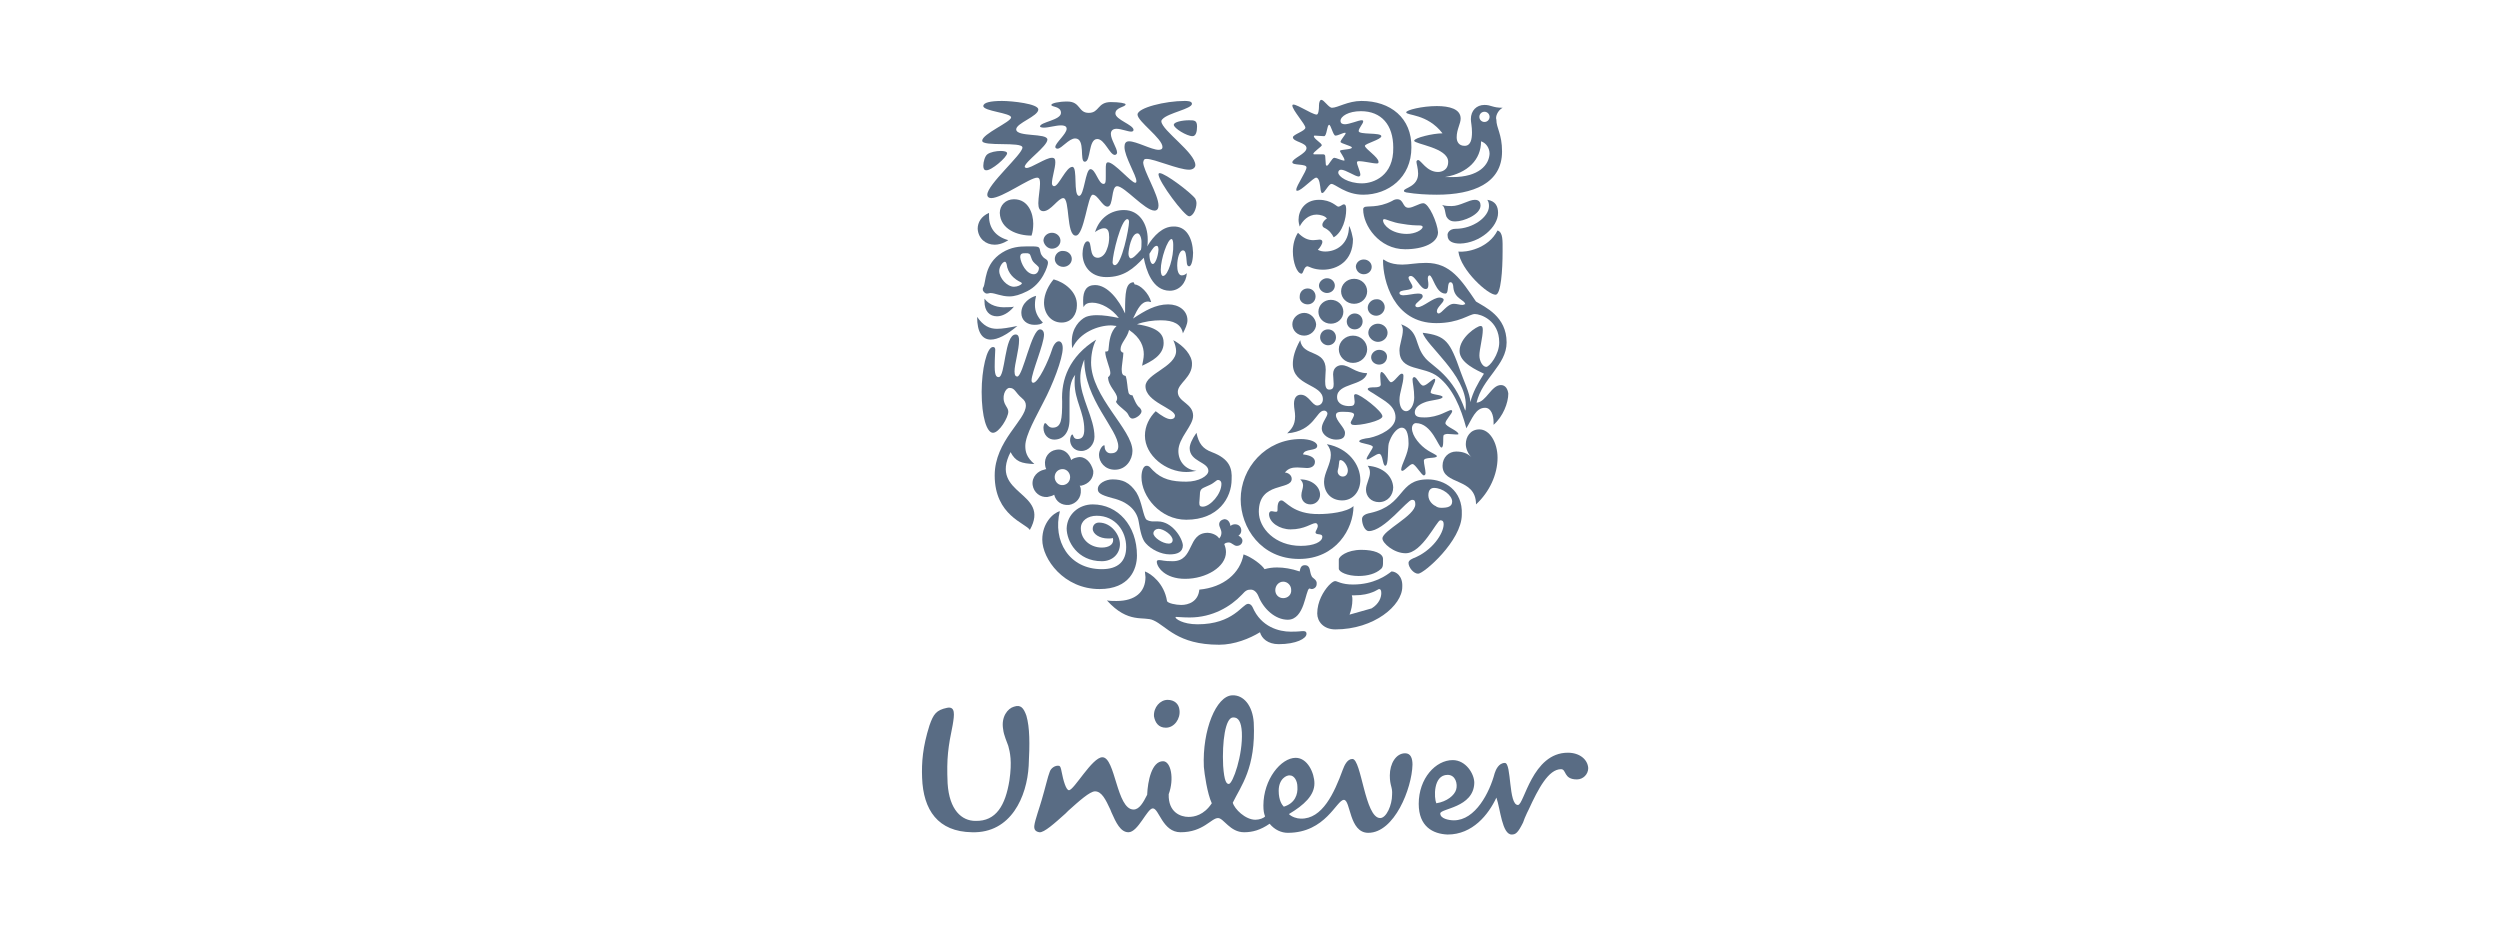 <svg width="180" height="68" viewBox="0 0 180 68" fill="none" xmlns="http://www.w3.org/2000/svg">
<path fill-rule="evenodd" clip-rule="evenodd" d="M112.884 54.195C113.741 54.195 114.312 54.686 114.353 55.299C114.353 55.749 113.986 56.118 113.537 56.118C112.557 56.118 112.802 55.381 112.394 55.381C111.496 55.381 110.761 56.772 110.067 58.286L109.945 58.531L109.781 58.9L109.659 59.227C109.292 59.963 109.128 60.086 108.843 60.086C108.149 60.086 108.026 58.245 107.741 57.427C107.169 58.654 106.026 60.086 104.23 60.086C103.169 60.045 102.148 59.513 102.148 57.877C102.148 56.036 103.373 54.727 104.597 54.727C105.536 54.727 106.149 55.709 106.149 56.363C106.108 58.163 103.699 58.204 103.699 58.572C103.699 58.941 104.312 59.063 104.679 59.063C106.23 59.063 107.251 57.059 107.618 55.667C107.7 55.422 107.904 54.931 108.353 54.931C108.843 54.931 108.598 57.959 109.292 57.959C109.741 57.959 110.312 54.195 112.884 54.195ZM88.719 50.063C89.535 50.022 90.188 50.799 90.27 52.026C90.433 55.299 89.331 56.608 88.76 57.795C88.882 58.245 89.658 59.022 90.392 59.022C90.678 59.022 91.005 58.9 91.086 58.777C91.005 58.572 90.964 58.368 90.964 57.999C90.964 56.118 92.229 54.563 93.291 54.563C94.148 54.563 94.638 55.667 94.638 56.404C94.638 57.263 93.903 57.959 92.801 58.613C93.005 58.818 93.372 58.941 93.658 58.941C95.209 58.981 96.066 57.099 96.679 55.422C96.801 55.095 97.005 54.645 97.373 54.645C98.026 54.645 98.27 58.9 99.373 58.9C99.822 58.9 100.23 57.959 100.23 57.222C100.271 56.649 100.067 56.608 100.067 55.831C100.067 54.972 100.516 54.236 101.169 54.236C101.577 54.236 101.699 54.604 101.699 55.054C101.659 56.772 100.393 59.963 98.516 59.963C97.128 59.963 97.25 57.59 96.76 57.59C96.23 57.59 95.454 59.963 92.719 59.963C92.27 59.963 91.78 59.759 91.413 59.309C90.76 59.759 90.188 59.922 89.576 59.922C88.556 59.922 88.107 58.9 87.698 58.9C87.209 58.9 86.637 59.922 85.004 59.922C83.698 59.922 83.453 58.204 83.004 58.204C82.596 58.204 81.943 59.922 81.249 59.922C80.678 59.922 80.351 59.227 80.025 58.49L79.943 58.286C79.616 57.59 79.331 56.977 78.841 56.977C78.473 56.977 77.698 57.672 76.922 58.368L76.718 58.572C75.943 59.268 75.167 59.963 74.841 59.922C74.555 59.882 74.432 59.718 74.473 59.431C74.514 59.063 74.881 58.041 75.004 57.59C75.249 56.772 75.453 55.872 75.575 55.586C75.657 55.299 75.983 55.095 76.228 55.136C76.351 55.136 76.392 55.34 76.432 55.545C76.555 56.199 76.759 56.895 76.963 56.895C77.331 56.895 78.637 54.522 79.371 54.522C80.31 54.522 80.392 58.286 81.616 58.286C82.025 58.286 82.31 57.795 82.596 57.222C82.637 56.24 82.923 54.808 83.739 54.808C84.311 54.808 84.555 56.077 84.147 57.181C84.106 58.49 85.004 58.818 85.576 58.818C85.984 58.818 86.678 58.695 87.249 57.836C86.923 57.14 86.719 55.709 86.678 55.218C86.555 52.558 87.576 50.103 88.719 50.063ZM73.004 50.881C73.493 50.717 73.698 50.963 73.902 51.535C74.147 52.395 74.147 53.54 74.065 55.136C73.942 57.345 72.8 60.004 69.983 59.922C67.534 59.882 66.473 58.327 66.391 55.995C66.35 54.89 66.432 53.786 66.922 52.231C67.207 51.413 67.412 51.126 68.187 50.963C68.799 50.84 68.718 51.454 68.595 52.19C68.269 53.786 68.146 54.563 68.228 56.404C68.35 58.327 69.248 59.104 70.228 59.104C71.738 59.145 72.391 57.959 72.677 56.199C72.881 54.808 72.718 54.154 72.596 53.704C72.514 53.458 72.269 52.926 72.228 52.517C72.065 51.617 72.555 51.004 73.004 50.881ZM92.882 55.831C92.638 55.79 92.066 56.077 92.066 56.936C92.066 57.631 92.311 57.959 92.433 58.081C93.25 57.836 93.454 57.181 93.413 56.649C93.413 56.199 93.168 55.831 92.882 55.831ZM104.23 55.79C103.169 55.79 103.25 57.468 103.414 57.836C104.189 57.713 104.72 57.263 104.842 56.854C104.965 56.445 104.802 55.79 104.23 55.79ZM88.76 51.658C88.229 51.699 87.984 53.377 88.066 55.136C88.147 56.281 88.311 56.445 88.474 56.445C88.76 56.445 89.495 54.358 89.413 52.722C89.372 51.985 89.168 51.617 88.76 51.658ZM84.066 50.39C84.555 50.39 84.882 50.676 84.923 51.126C85.004 51.74 84.555 52.395 83.943 52.395C83.412 52.395 83.168 52.026 83.086 51.576C83.045 50.922 83.535 50.39 84.066 50.39Z" fill="#596C84"/>
<path fill-rule="evenodd" clip-rule="evenodd" d="M94.434 41.471C94.271 41.184 94.393 40.694 93.944 40.694C93.658 40.694 93.618 40.939 93.577 41.144C92.964 40.939 92.434 40.857 91.944 40.857C91.617 40.857 91.332 40.898 91.046 40.98C90.883 40.694 90.148 40.121 89.536 39.916C89.291 41.266 88.107 42.289 86.352 42.453C86.27 43.312 85.576 43.557 85.046 43.557C84.678 43.557 84.066 43.435 84.025 43.271C83.821 42.003 82.882 41.307 82.433 41.144C82.433 41.266 82.474 41.43 82.474 41.553C82.474 42.617 81.739 43.271 80.392 43.271C80.188 43.271 79.902 43.271 79.698 43.23C81.249 44.949 82.352 44.335 83.045 44.662C83.984 45.071 84.76 46.421 87.78 46.421C88.882 46.421 89.985 45.971 90.719 45.521C90.842 45.971 91.291 46.38 92.066 46.38C93.332 46.38 94.067 45.971 94.067 45.644C94.067 45.562 94.067 45.439 93.822 45.439C93.618 45.439 93.618 45.48 92.924 45.48C92.107 45.48 90.801 45.153 90.189 43.721C90.066 43.476 89.903 43.476 89.862 43.476C89.454 43.476 88.801 44.949 86.229 44.949C85.127 44.949 84.637 44.539 84.637 44.458C84.637 44.458 84.637 44.417 84.678 44.417C84.801 44.417 85.168 44.458 85.658 44.458C87.291 44.458 88.597 43.68 89.413 42.821C89.699 42.494 89.821 42.453 90.066 42.453C90.27 42.453 90.474 42.617 90.597 42.903C90.964 43.844 91.821 44.621 92.719 44.621C93.944 44.621 93.985 42.494 94.271 42.371C94.311 42.371 94.393 42.412 94.434 42.412C94.597 42.412 94.801 42.289 94.801 42.044C94.842 41.716 94.475 41.635 94.434 41.471ZM92.393 43.066C92.066 43.066 91.821 42.821 91.821 42.494C91.821 42.166 92.066 41.88 92.393 41.88C92.719 41.88 92.964 42.166 92.964 42.453C93.005 42.821 92.719 43.066 92.393 43.066Z" fill="#596C84"/>
<path fill-rule="evenodd" clip-rule="evenodd" d="M88.147 37.38C88.433 37.38 88.556 37.625 88.597 37.871C88.678 37.789 88.801 37.748 88.923 37.748C89.209 37.748 89.372 37.953 89.372 38.198C89.372 38.362 89.29 38.484 89.168 38.566C89.331 38.648 89.454 38.771 89.454 38.934C89.454 39.139 89.29 39.303 89.046 39.303C88.841 39.303 88.678 39.057 88.474 39.057C88.352 39.057 88.188 39.098 88.147 39.18C88.229 39.385 88.27 39.548 88.27 39.753C88.27 40.816 86.841 41.676 85.331 41.676C83.862 41.676 83.29 40.816 83.29 40.448C83.29 40.367 83.331 40.326 83.453 40.326C83.698 40.326 83.739 40.407 84.433 40.407C86.025 40.407 85.453 38.362 86.964 38.362C87.168 38.362 87.617 38.484 87.78 38.771C87.903 38.648 87.943 38.484 87.943 38.362C87.943 38.116 87.78 37.953 87.78 37.748C87.78 37.544 87.943 37.421 88.147 37.38Z" fill="#596C84"/>
<path fill-rule="evenodd" clip-rule="evenodd" d="M78.677 36.316C80.473 36.316 81.861 37.83 81.861 39.998C81.861 40.98 81.33 42.412 79.167 42.412C76.595 42.412 75.044 40.243 75.044 38.852C75.044 37.666 75.82 36.93 76.309 36.807C75.779 38.934 76.962 40.98 79.33 40.98C80.514 40.98 81.085 40.407 81.085 39.384C81.085 38.239 80.31 37.134 78.963 37.134C78.309 37.134 77.82 37.502 77.82 38.034C77.82 38.893 78.554 39.425 79.33 39.425C79.82 39.425 80.146 39.221 80.146 38.893C80.146 38.852 80.146 38.771 80.106 38.73C80.065 38.771 79.942 38.771 79.779 38.771C79.167 38.771 78.677 38.443 78.677 38.075C78.677 37.789 78.881 37.625 79.126 37.625C80.024 37.625 80.636 38.525 80.636 39.18C80.636 39.834 80.146 40.407 79.33 40.407C77.575 40.407 76.799 38.975 76.799 38.034C76.84 37.011 77.697 36.316 78.677 36.316Z" fill="#596C84"/>
<path fill-rule="evenodd" clip-rule="evenodd" d="M100.188 41.144C99.821 41.43 98.923 42.085 97.412 42.085C96.596 42.085 96.269 41.839 96.147 41.839C95.984 41.839 95.82 42.003 95.657 42.167C95.29 42.576 94.841 43.312 94.841 44.171C94.841 44.744 95.29 45.317 96.147 45.317C98.923 45.317 100.964 43.599 100.964 42.248C101.004 41.471 100.515 41.144 100.188 41.144ZM98.759 43.803L97.168 44.253C97.29 43.926 97.372 43.558 97.372 43.189C97.372 43.067 97.372 42.985 97.331 42.862H97.535C98.719 42.862 99.208 42.412 99.29 42.412C99.372 42.412 99.453 42.453 99.453 42.699C99.453 43.026 99.29 43.476 98.759 43.803Z" fill="#596C84"/>
<path fill-rule="evenodd" clip-rule="evenodd" d="M97.822 41.471C98.475 41.471 99.047 41.307 99.414 40.98C99.537 40.898 99.577 40.735 99.577 40.571V40.244C99.577 39.835 98.924 39.589 98.026 39.589C96.965 39.589 96.394 40.08 96.394 40.285V40.939C96.394 41.185 97.006 41.471 97.822 41.471Z" fill="#596C84"/>
<path fill-rule="evenodd" clip-rule="evenodd" d="M102.8 34.516C100.637 34.516 101.208 36.357 98.678 36.93C98.229 37.011 98.065 37.175 98.065 37.38C98.065 37.748 98.269 38.239 98.555 38.239C99.657 38.239 101.331 35.989 101.657 35.989C101.78 35.989 101.902 35.989 101.902 36.316C101.902 37.134 99.535 38.198 99.535 38.771C99.535 39.098 100.351 39.834 101.208 39.834C102.392 39.834 103.454 37.462 103.698 37.462C103.903 37.462 103.943 37.584 103.943 37.748C103.943 38.403 103.127 39.671 101.739 40.203C101.453 40.325 101.413 40.448 101.413 40.53C101.413 40.857 101.78 41.307 102.106 41.307C102.515 41.307 105.25 38.934 105.25 37.052C105.331 35.293 103.984 34.516 102.8 34.516ZM103.78 36.562C103.617 36.562 103.454 36.521 103.372 36.439C103.168 36.357 102.841 36.071 102.841 35.661C102.841 35.252 103.045 35.13 103.249 35.13C103.862 35.13 104.556 35.661 104.556 36.111C104.556 36.48 104.229 36.562 103.78 36.562Z" fill="#596C84"/>
<path fill-rule="evenodd" clip-rule="evenodd" d="M83.371 37.543H83.003C82.881 37.543 82.677 37.502 82.554 37.42C82.309 37.216 82.228 36.111 81.82 35.457C81.33 34.72 80.799 34.516 80.105 34.516C79.615 34.516 79.044 34.802 79.044 35.211C79.044 35.457 79.166 35.62 80.105 35.866C81.289 36.152 81.86 36.807 81.983 37.543C82.105 38.279 82.228 38.852 82.514 39.139C82.881 39.548 83.575 39.916 84.228 39.916C84.759 39.916 85.167 39.752 85.167 39.261C85.126 38.73 84.391 37.543 83.371 37.543ZM84.146 39.139C83.697 39.139 83.044 38.689 83.044 38.402C83.044 38.198 83.248 38.075 83.412 38.075C83.779 38.075 84.432 38.525 84.432 38.893C84.432 39.016 84.35 39.139 84.146 39.139Z" fill="#596C84"/>
<path fill-rule="evenodd" clip-rule="evenodd" d="M92.268 36.03C91.982 36.03 91.982 36.48 91.982 36.644C91.982 36.807 91.982 36.848 91.86 36.848C91.737 36.848 91.656 36.807 91.533 36.807C91.452 36.807 91.37 36.889 91.37 37.012C91.37 37.625 92.146 38.116 92.921 38.116C93.942 38.116 94.431 37.666 94.717 37.666C94.84 37.666 94.88 37.789 94.88 37.871C94.88 38.035 94.717 38.239 94.717 38.321C94.717 38.566 95.207 38.362 95.207 38.648C95.207 39.016 94.595 39.303 93.656 39.303C91.819 39.303 90.635 38.035 90.635 36.848C90.635 34.639 93.003 35.334 93.003 34.475C93.003 34.189 92.717 34.025 92.513 34.025C92.758 33.698 93.084 33.657 93.411 33.657C93.656 33.657 93.901 33.698 94.105 33.698C94.391 33.698 94.676 33.575 94.676 33.248C94.676 33.043 94.513 32.798 93.819 32.716C93.901 32.266 94.84 32.511 94.84 32.102C94.84 31.816 94.309 31.611 93.656 31.611C91.125 31.611 89.329 33.698 89.329 35.948C89.329 37.994 90.799 40.244 93.533 40.244C96.187 40.244 97.452 38.075 97.452 36.439C96.962 36.889 95.656 37.012 95.003 37.012C93.084 37.053 92.554 36.03 92.268 36.03Z" fill="#596C84"/>
<path fill-rule="evenodd" clip-rule="evenodd" d="M94.351 36.316C94.759 36.316 95.045 35.989 95.045 35.621C95.045 35.048 94.473 34.516 93.616 34.516C93.779 34.68 93.82 34.803 93.82 34.966C93.82 35.171 93.698 35.416 93.698 35.662C93.698 36.03 93.943 36.316 94.351 36.316ZM98.474 33.534C98.596 33.698 98.637 33.862 98.637 34.025C98.637 34.434 98.351 34.844 98.351 35.253C98.351 35.744 98.719 36.153 99.29 36.153C99.902 36.153 100.311 35.662 100.311 35.089C100.27 34.271 99.576 33.616 98.474 33.534ZM95.535 31.98C95.739 32.225 95.82 32.471 95.82 32.757C95.82 33.412 95.331 34.066 95.331 34.68C95.331 35.498 95.861 36.03 96.637 36.03C97.453 36.03 97.943 35.334 97.943 34.557C97.943 33.453 97.086 32.266 95.535 31.98ZM96.678 34.312C96.474 34.312 96.31 34.148 96.31 33.944C96.31 33.821 96.392 33.657 96.392 33.493C96.433 33.289 96.392 33.125 96.514 33.125C96.759 33.125 97.045 33.575 97.045 33.862C97.045 34.107 96.922 34.312 96.678 34.312Z" fill="#596C84"/>
<path fill-rule="evenodd" clip-rule="evenodd" d="M87.248 32.552C86.595 32.307 86.309 31.939 86.146 31.161C85.819 31.611 85.656 32.02 85.656 32.266C85.656 33.248 87.003 33.248 87.003 33.902C87.003 34.27 86.309 34.68 85.411 34.68C84.391 34.68 83.656 34.516 83.003 33.861C82.84 33.698 82.758 33.534 82.554 33.534C82.309 33.534 82.186 33.943 82.186 34.352C82.186 35.743 83.534 37.421 85.411 37.421C87.738 37.421 88.677 35.825 88.677 34.516C88.718 33.739 88.554 33.043 87.248 32.552ZM86.595 36.48C86.391 36.48 86.35 36.398 86.35 36.193C86.35 36.071 86.391 35.825 86.391 35.621C86.391 35.13 86.595 35.17 87.085 34.925C87.452 34.761 87.575 34.557 87.697 34.557C87.82 34.557 87.942 34.639 87.942 34.843C87.942 35.58 87.126 36.48 86.595 36.48Z" fill="#596C84"/>
<path fill-rule="evenodd" clip-rule="evenodd" d="M84.271 30.179C84.026 30.179 83.618 29.934 83.21 29.607C82.761 30.056 82.435 30.67 82.435 31.366C82.435 32.798 83.945 33.984 85.414 33.984C85.659 33.984 85.904 33.943 86.149 33.902C85.333 33.82 84.843 33.207 84.843 32.47C84.843 31.529 85.904 30.67 85.904 29.934C85.904 29.034 84.802 28.952 84.802 28.215C84.802 27.602 85.863 27.152 85.823 26.17C85.823 25.597 85.251 24.902 84.475 24.492C84.598 24.738 84.68 25.065 84.68 25.27C84.68 26.415 82.475 26.906 82.475 27.806C82.475 28.952 84.598 29.402 84.598 29.934C84.598 30.056 84.516 30.179 84.271 30.179Z" fill="#596C84"/>
<path fill-rule="evenodd" clip-rule="evenodd" d="M106.517 30.916C107.252 30.916 107.824 31.857 107.824 32.961C107.824 34.148 107.252 35.416 106.273 36.316C106.273 34.352 103.864 34.966 103.864 33.534C103.864 32.92 104.313 32.511 104.844 32.511C105.293 32.511 105.66 32.634 105.946 32.92C105.701 32.675 105.538 32.306 105.538 31.979C105.538 31.447 105.864 30.916 106.517 30.916Z" fill="#596C84"/>
<path fill-rule="evenodd" clip-rule="evenodd" d="M77.615 32.92C77.411 32.961 77.248 33.002 77.126 33.125C77.003 32.675 76.595 32.266 76.023 32.388C75.534 32.47 75.166 32.92 75.248 33.493C75.248 33.575 75.289 33.697 75.329 33.779C75.329 33.779 75.248 33.779 75.166 33.82C74.758 33.902 74.268 34.311 74.35 34.925C74.431 35.457 74.88 35.825 75.411 35.784C75.615 35.743 75.778 35.702 75.901 35.62C76.023 36.111 76.432 36.398 76.962 36.357C77.493 36.275 77.86 35.825 77.819 35.293C77.819 35.129 77.779 35.048 77.738 34.966H77.86C78.391 34.843 78.758 34.434 78.717 33.902C78.554 33.247 78.105 32.838 77.615 32.92ZM76.554 34.925C76.228 34.966 75.983 34.72 75.942 34.434C75.901 34.107 76.105 33.82 76.432 33.779C76.758 33.738 77.003 33.984 77.044 34.27C77.085 34.597 76.881 34.884 76.554 34.925Z" fill="#596C84"/>
<path fill-rule="evenodd" clip-rule="evenodd" d="M104.069 30.465C104.069 30.261 104.559 29.77 104.559 29.606C104.559 29.565 104.518 29.524 104.477 29.524C104.273 29.524 103.579 30.056 102.558 30.056C102.15 30.056 101.865 30.015 101.865 29.688C101.865 29.402 102.109 29.156 102.518 28.992C102.967 28.788 103.865 28.788 103.865 28.583C103.865 28.42 103.007 28.42 103.007 28.256C103.007 28.052 103.334 27.561 103.334 27.356C103.334 27.356 103.334 27.274 103.293 27.274C103.13 27.274 102.722 27.765 102.477 27.765C102.232 27.765 102.028 27.151 101.824 27.151C101.783 27.151 101.701 27.192 101.701 27.315C101.701 27.561 101.824 28.011 101.824 28.624C101.824 29.156 101.538 29.606 101.252 29.606C100.885 29.606 100.762 29.156 100.762 28.788C100.762 28.256 101.048 27.642 101.048 27.07C101.048 26.947 101.007 26.906 100.926 26.906C100.722 26.906 100.395 27.52 100.15 27.52C99.987 27.52 99.701 26.783 99.456 26.783C99.415 26.783 99.375 26.906 99.375 27.07C99.375 27.274 99.415 27.561 99.415 27.683C99.415 27.847 99.211 27.888 98.966 27.888C98.803 27.888 98.477 27.888 98.477 28.011C98.477 28.133 98.803 28.256 99.089 28.461C99.62 28.829 100.477 29.197 100.477 30.056C100.477 30.834 99.375 31.365 98.599 31.529C98.232 31.57 97.864 31.652 97.864 31.774C97.864 31.938 98.844 31.979 98.844 32.184C98.844 32.306 98.395 32.879 98.395 33.043C98.395 33.084 98.436 33.084 98.436 33.084C98.599 33.084 99.089 32.675 99.293 32.675C99.579 32.675 99.538 33.534 99.742 33.534C99.987 33.534 99.905 32.265 99.987 31.938C100.15 31.365 100.558 30.793 100.926 30.793C101.375 30.793 101.416 31.57 101.416 31.938C101.416 32.675 100.885 33.452 100.885 33.82C100.885 33.861 100.926 33.902 100.966 33.902C101.13 33.902 101.497 33.411 101.701 33.411C101.905 33.411 102.354 34.229 102.518 34.229C102.599 34.229 102.64 34.147 102.64 34.066C102.64 33.82 102.518 33.411 102.518 33.166C102.518 32.879 103.456 33.043 103.456 32.838C103.456 32.756 103.048 32.593 102.803 32.429C102.273 32.102 101.66 31.406 101.66 30.834C101.66 30.629 101.783 30.465 101.946 30.465C103.089 30.465 103.579 32.224 103.783 32.224C103.987 32.224 103.865 31.447 103.946 31.325C103.987 31.284 104.11 31.243 104.232 31.243C104.436 31.243 104.681 31.284 104.844 31.284C104.967 31.284 105.008 31.284 105.008 31.243C104.967 30.997 104.069 30.711 104.069 30.465Z" fill="#596C84"/>
<path fill-rule="evenodd" clip-rule="evenodd" d="M99.534 29.974C99.534 29.606 97.942 28.379 97.616 28.379C97.534 28.379 97.493 28.42 97.493 28.502C97.493 28.624 97.534 28.788 97.534 28.911C97.534 29.197 97.412 29.238 97.126 29.238C96.799 29.238 96.269 29.115 96.269 28.583C96.269 27.561 98.228 27.806 98.432 26.865C97.575 26.865 97.167 26.292 96.595 26.292C96.391 26.292 95.983 26.415 95.983 26.947C95.983 27.111 96.024 27.397 96.024 27.642C96.024 27.888 95.983 28.052 95.697 28.052C95.452 28.052 95.412 27.765 95.412 27.438C95.412 27.151 95.452 26.824 95.452 26.62C95.452 25.106 93.779 25.72 93.616 24.492C93.207 25.229 93.085 25.761 93.085 26.21C93.085 27.806 95.248 27.642 95.248 28.747C95.248 29.033 95.044 29.197 94.84 29.197C94.473 29.197 94.228 28.42 93.656 28.42C93.371 28.42 93.167 28.624 93.167 29.074C93.167 29.402 93.248 29.647 93.248 29.974C93.248 30.629 92.963 30.915 92.677 31.202C94.636 31.038 94.758 29.565 95.33 29.565C95.493 29.565 95.575 29.688 95.575 29.77C95.575 30.015 95.167 30.424 95.167 30.834C95.167 31.365 95.779 31.652 96.187 31.652C96.677 31.652 96.84 31.488 96.84 31.161C96.84 30.793 96.187 30.302 96.187 29.893C96.187 29.688 96.391 29.647 96.677 29.647C97.289 29.647 97.493 29.729 97.493 29.852C97.493 30.015 97.249 30.343 97.249 30.424C97.249 30.465 97.289 30.588 97.412 30.588C97.861 30.67 99.534 30.302 99.534 29.974Z" fill="#596C84"/>
<path fill-rule="evenodd" clip-rule="evenodd" d="M78.924 24.452C78.638 24.983 78.557 25.679 78.557 26.088C78.557 28.584 81.537 30.916 81.537 32.47C81.537 33.084 81.088 33.821 80.271 33.821C79.536 33.821 79.128 33.248 79.128 32.757C79.128 32.389 79.373 32.061 79.496 32.061C79.536 32.061 79.536 32.102 79.536 32.184C79.536 32.389 79.7 32.675 80.026 32.634C80.353 32.634 80.516 32.429 80.516 32.143C80.516 30.916 78.067 28.788 78.067 25.884C77.944 26.211 77.781 26.62 77.781 27.234C77.781 28.625 78.802 30.098 78.802 31.448C78.802 31.98 78.393 32.47 77.863 32.47C77.251 32.47 77.046 31.98 77.046 31.693C77.046 31.489 77.128 31.284 77.21 31.284C77.291 31.284 77.251 31.611 77.577 31.611C77.944 31.611 78.067 31.366 78.067 30.916C78.067 29.688 77.373 28.829 77.373 27.561C77.373 27.356 77.373 27.152 77.414 26.988C77.046 27.438 77.006 28.093 77.006 28.666V30.179C77.006 31.202 76.516 31.652 75.903 31.652C75.495 31.652 75.128 31.325 75.128 30.793C75.128 30.711 75.169 30.466 75.25 30.466C75.373 30.466 75.454 30.793 75.781 30.793C76.434 30.793 76.475 30.179 76.475 28.911C76.393 27.356 76.965 25.679 78.924 24.452Z" fill="#596C84"/>
<path fill-rule="evenodd" clip-rule="evenodd" d="M74.883 23.715C75.087 23.715 75.169 23.92 75.169 24.083C75.169 24.779 74.271 26.824 74.271 27.397C74.271 27.479 74.312 27.561 74.393 27.561C74.761 27.561 75.495 25.965 75.74 25.188C75.863 24.779 76.067 24.574 76.23 24.574C76.393 24.574 76.516 24.738 76.516 25.065C76.516 25.843 75.781 27.724 75.128 28.952C74.638 29.934 73.822 31.325 73.822 32.102C73.822 32.511 73.903 32.92 74.475 33.411C73.536 33.37 73.128 33.248 72.76 32.552C71.168 35.661 75.699 35.375 74.148 38.157C73.863 37.666 71.618 37.134 71.618 34.23C71.618 31.734 73.863 30.261 73.863 29.197C73.863 28.993 73.781 28.829 73.577 28.666C73.087 28.256 73.087 27.929 72.679 27.929C72.393 27.929 72.067 28.584 72.393 29.156C72.516 29.361 72.597 29.484 72.597 29.647C72.597 30.056 71.944 31.161 71.495 31.161C71.046 31.161 70.679 30.016 70.679 28.215C70.679 26.62 71.046 24.983 71.495 24.983C71.618 24.983 71.658 25.065 71.658 25.188C71.658 25.392 71.618 25.761 71.618 26.415C71.618 27.111 71.781 27.152 71.903 27.152C72.393 27.152 72.311 24.083 73.128 24.083C73.332 24.083 73.373 24.288 73.373 24.492C73.373 25.188 73.046 26.211 73.046 26.743C73.046 27.029 73.128 27.111 73.25 27.111C73.659 27.07 74.271 23.715 74.883 23.715Z" fill="#596C84"/>
<path fill-rule="evenodd" clip-rule="evenodd" d="M108.067 27.724C107.374 27.724 107.006 28.952 106.312 28.993C106.72 27.233 108.476 26.293 108.476 24.656C108.476 22.774 106.925 22.119 106.271 21.71C105.21 20.156 104.435 18.928 102.679 18.928C101.945 18.928 101.455 19.051 100.965 19.051C99.985 19.051 99.659 18.683 99.618 18.683C99.618 18.683 99.577 18.683 99.577 18.765C99.577 20.156 100.312 23.265 103.414 23.265C105.088 23.265 105.782 22.61 106.19 22.61C106.598 22.61 107.945 23.061 107.945 24.656C107.945 25.515 107.251 26.415 107.006 26.415C106.761 26.415 106.516 26.006 106.516 25.597C106.516 25.147 106.761 24.288 106.761 23.756C106.761 23.551 106.72 23.47 106.598 23.47C106.353 23.47 105.088 24.288 105.088 25.27C105.088 26.129 106.353 26.661 106.843 26.906C106.353 27.683 106.067 28.215 105.863 28.952C105.863 28.379 105.333 27.274 105.169 26.784C104.394 24.574 104.108 24.165 102.434 23.96C102.679 24.861 105.537 26.988 105.537 29.156C105.537 29.279 105.537 29.484 105.496 29.566C104.639 27.029 103.169 26.415 102.639 25.802C101.781 24.82 102.271 23.879 100.883 23.347C100.965 23.47 101.006 23.633 101.006 23.756C101.006 24.247 100.761 24.82 100.761 25.229C100.761 26.784 102.516 26.293 103.577 27.152C104.598 27.97 105.169 29.32 105.578 30.834C105.986 30.179 106.231 29.361 106.925 29.361C107.374 29.361 107.537 29.934 107.537 30.384V30.588C108.231 29.975 108.598 28.993 108.598 28.338C108.557 28.011 108.394 27.724 108.067 27.724ZM105.292 21.956C105.129 21.956 104.884 21.874 104.68 21.874C104.19 21.874 103.822 22.57 103.577 22.57C103.496 22.57 103.455 22.488 103.455 22.406C103.455 22.119 103.945 21.792 103.945 21.588C103.945 21.465 103.741 21.424 103.659 21.424C103.169 21.424 102.475 22.119 102.067 22.119C101.985 22.119 101.904 22.079 101.904 21.997C101.904 21.792 102.434 21.547 102.434 21.342C102.434 21.138 102.23 21.138 102.067 21.138C101.822 21.138 101.332 21.26 101.047 21.26C100.883 21.26 100.761 21.219 100.761 21.097C100.761 20.81 101.7 20.974 101.7 20.647C101.7 20.483 101.414 20.156 101.414 19.992C101.414 19.91 101.496 19.869 101.577 19.869C101.904 19.869 102.271 20.81 102.639 20.81C102.802 20.81 102.843 20.688 102.843 20.483C102.843 20.278 102.802 20.197 102.802 20.033C102.802 19.869 102.883 19.828 102.924 19.828C103.169 19.828 103.373 21.138 104.067 21.138C104.353 21.138 104.149 20.319 104.435 20.319C104.598 20.319 104.639 20.565 104.639 20.688C104.72 21.547 105.496 21.588 105.496 21.915C105.455 21.874 105.414 21.956 105.292 21.956Z" fill="#596C84"/>
<path fill-rule="evenodd" clip-rule="evenodd" d="M95.538 20.033C95.864 20.033 96.109 20.278 96.109 20.565C96.109 20.851 95.864 21.096 95.538 21.096C95.252 21.096 94.966 20.851 94.966 20.565C94.966 20.278 95.252 20.033 95.538 20.033ZM99.293 25.188C99.007 25.188 98.722 25.433 98.722 25.72C98.722 26.047 99.007 26.251 99.293 26.251C99.62 26.251 99.865 26.006 99.865 25.679C99.865 25.392 99.62 25.188 99.293 25.188ZM97.415 24.165C96.844 24.165 96.395 24.615 96.395 25.147C96.395 25.679 96.844 26.129 97.415 26.129C97.987 26.129 98.436 25.679 98.436 25.147C98.436 24.615 97.987 24.165 97.415 24.165ZM95.619 23.715C95.293 23.715 95.048 23.96 95.048 24.288C95.048 24.615 95.334 24.86 95.619 24.86C95.946 24.86 96.191 24.615 96.191 24.288C96.191 23.96 95.946 23.715 95.619 23.715ZM99.212 24.615C99.579 24.615 99.905 24.328 99.905 23.96C99.905 23.592 99.579 23.306 99.212 23.306C98.844 23.306 98.518 23.592 98.518 23.96C98.518 24.288 98.844 24.615 99.212 24.615ZM93.905 22.528C93.456 22.528 93.048 22.897 93.048 23.347C93.048 23.797 93.415 24.165 93.905 24.165C94.354 24.165 94.762 23.797 94.762 23.347C94.721 22.897 94.354 22.528 93.905 22.528ZM96.966 23.142C96.966 23.469 97.211 23.715 97.538 23.715C97.865 23.715 98.109 23.469 98.109 23.142C98.109 22.815 97.865 22.569 97.538 22.569C97.211 22.569 96.966 22.856 96.966 23.142ZM95.823 23.306C96.313 23.306 96.722 22.938 96.722 22.447C96.722 21.956 96.313 21.587 95.823 21.587C95.334 21.587 94.925 21.956 94.925 22.447C94.925 22.897 95.293 23.306 95.823 23.306ZM99.089 22.733C99.416 22.733 99.701 22.447 99.701 22.119C99.701 21.792 99.416 21.506 99.089 21.547C98.763 21.547 98.477 21.833 98.477 22.16C98.477 22.487 98.763 22.733 99.089 22.733ZM94.15 21.915C94.477 21.915 94.721 21.669 94.721 21.342C94.721 21.015 94.477 20.769 94.15 20.769C93.823 20.769 93.579 21.015 93.579 21.342C93.538 21.669 93.823 21.915 94.15 21.915ZM97.497 21.874C98.028 21.874 98.436 21.465 98.436 20.974C98.436 20.483 98.028 20.074 97.497 20.074C96.966 20.074 96.558 20.483 96.558 20.974C96.558 21.465 96.966 21.874 97.497 21.874ZM98.191 19.746C98.518 19.746 98.763 19.501 98.763 19.215C98.763 18.928 98.518 18.683 98.191 18.683C97.865 18.683 97.62 18.928 97.62 19.215C97.66 19.542 97.905 19.746 98.191 19.746Z" fill="#596C84"/>
<path fill-rule="evenodd" clip-rule="evenodd" d="M81.7 20.483C82.067 20.483 82.72 21.097 82.884 21.751C82.802 21.751 82.72 21.71 82.68 21.71C82.19 21.71 81.945 22.16 81.577 22.938C82.435 22.365 83.21 21.915 84.108 21.915C84.884 21.915 85.496 22.365 85.496 23.061C85.496 23.347 85.333 23.674 85.169 24.001C85.047 23.347 84.516 23.061 83.578 23.061C83.047 23.061 82.394 23.142 81.863 23.347C83.537 23.592 83.782 24.165 83.782 24.697C83.782 25.597 82.843 26.047 82.231 26.333C82.271 26.088 82.353 25.802 82.353 25.515C82.353 24.983 82.149 24.329 81.292 23.756C81.169 24.329 80.679 24.697 80.679 25.147C80.679 25.311 80.802 25.392 80.883 25.392C80.883 25.638 80.761 26.374 80.761 26.579C80.761 26.947 80.843 27.029 81.047 27.07C81.169 27.397 81.169 27.97 81.251 28.256C81.292 28.42 81.414 28.461 81.537 28.461C81.659 28.747 81.822 29.197 82.067 29.361C82.108 29.402 82.19 29.525 82.19 29.606C82.19 29.852 81.781 30.138 81.537 30.138C81.455 30.138 81.332 30.097 81.21 29.811C81.128 29.606 80.394 29.156 80.353 28.911C80.394 28.87 80.434 28.788 80.434 28.665C80.434 28.256 79.781 27.806 79.781 27.152C79.863 27.111 79.945 26.988 79.945 26.865C79.945 26.497 79.577 25.802 79.577 25.311C79.74 25.311 79.822 25.311 79.822 25.065C79.863 24.574 79.945 23.879 80.394 23.47C80.271 23.47 80.149 23.429 79.985 23.429C79.087 23.429 77.74 23.92 77.21 25.065C77.169 24.901 77.169 24.738 77.169 24.574C77.169 23.633 77.74 23.02 78.189 22.815C78.394 22.733 78.679 22.692 78.965 22.692C79.455 22.692 79.985 22.774 80.557 22.897C80.067 22.242 79.291 21.792 78.638 21.792C78.353 21.792 78.108 21.874 78.026 22.119C77.985 21.997 77.985 21.792 77.985 21.628C77.985 20.933 78.23 20.524 78.843 20.524C79.74 20.524 80.557 21.588 81.006 22.57V22.447C81.006 21.056 81.047 20.36 81.618 20.319L81.7 20.483Z" fill="#596C84"/>
<path fill-rule="evenodd" clip-rule="evenodd" d="M70.353 22.814C70.353 23.919 70.72 24.451 71.332 24.451C71.822 24.451 72.475 24.124 73.251 23.469C72.638 23.592 72.189 23.674 71.781 23.674C71.251 23.674 70.802 23.469 70.353 22.814ZM74.598 21.301C74.23 21.383 73.536 21.792 73.536 22.528C73.536 23.06 73.945 23.387 74.475 23.387C74.761 23.387 74.965 23.346 75.088 23.224C74.679 22.814 74.516 22.405 74.516 21.955C74.516 21.669 74.557 21.464 74.598 21.301ZM75.863 20.114C75.537 20.483 75.169 21.137 75.169 21.792C75.169 22.569 75.659 23.224 76.435 23.224C77.169 23.224 77.537 22.61 77.537 21.996C77.578 21.014 76.639 20.319 75.863 20.114ZM70.883 21.505V21.71C70.883 22.405 71.251 22.774 71.781 22.774C72.149 22.774 72.598 22.569 73.006 22.078C72.843 22.119 72.638 22.119 72.475 22.119C71.863 22.16 71.251 21.996 70.883 21.505ZM73.904 17.741C73.414 17.741 72.802 17.782 72.149 18.191C70.842 19.01 71.006 20.319 70.802 20.687C70.761 20.728 70.761 20.769 70.761 20.851C70.761 20.974 70.924 21.137 71.046 21.137C71.169 21.137 71.251 21.096 71.291 21.096C71.659 21.096 72.067 21.342 72.679 21.342C73.047 21.342 73.455 21.219 73.945 20.974C75.047 20.442 75.455 19.132 75.455 18.928C75.455 18.642 75.21 18.682 75.047 18.437C74.843 18.191 74.924 17.946 74.802 17.823C74.72 17.741 74.516 17.741 74.23 17.741H73.904ZM73.006 20.646C72.516 20.646 71.945 20.032 71.945 19.501C71.945 19.214 72.189 18.846 72.353 18.846C72.394 18.846 72.434 18.887 72.475 19.01C72.557 19.705 73.047 20.114 73.496 20.319C73.536 20.36 73.577 20.36 73.577 20.401C73.536 20.523 73.251 20.646 73.006 20.646ZM74.802 19.296C74.802 19.501 74.679 19.746 74.434 19.746C73.904 19.746 73.496 18.969 73.455 18.519C73.455 18.232 73.618 18.232 73.863 18.232C73.985 18.232 74.026 18.232 74.108 18.273C74.23 18.355 74.23 18.642 74.394 18.846C74.516 19.01 74.802 19.173 74.802 19.296ZM75.945 18.642C75.945 18.969 76.231 19.214 76.557 19.214C76.884 19.214 77.169 18.969 77.169 18.642C77.169 18.314 76.884 18.069 76.557 18.069C76.231 18.028 75.945 18.314 75.945 18.642ZM75.741 17.905C76.067 17.905 76.353 17.66 76.353 17.332C76.353 17.005 76.067 16.759 75.741 16.759C75.414 16.759 75.128 17.005 75.128 17.332C75.169 17.619 75.414 17.905 75.741 17.905ZM71.618 17.619C72.149 17.619 72.598 17.291 72.598 17.291C71.7 17.046 71.21 16.432 71.21 15.573V15.328C70.638 15.573 70.393 16.023 70.393 16.473C70.434 17.169 70.965 17.619 71.618 17.619ZM74.271 16.964C74.353 16.719 74.394 16.432 74.394 16.105C74.394 15.409 74.067 14.346 73.006 14.346C72.394 14.346 71.985 14.796 71.985 15.328C72.026 16.514 73.251 16.964 74.271 16.964Z" fill="#596C84"/>
<path fill-rule="evenodd" clip-rule="evenodd" d="M107.82 16.596C107.167 17.906 105.534 18.192 105.003 18.11C105.167 19.46 107.167 21.261 107.697 21.22C108.065 21.179 108.187 19.46 108.187 18.11C108.187 17.333 108.228 16.719 107.82 16.596ZM107.861 15.328C107.861 14.837 107.657 14.469 107.085 14.387C107.167 14.51 107.208 14.633 107.208 14.837C107.208 15.615 106.065 16.474 104.799 16.474C104.35 16.474 104.187 16.801 104.228 16.965C104.228 17.374 104.595 17.537 105.126 17.537C106.554 17.497 107.861 16.351 107.861 15.328Z" fill="#596C84"/>
<path fill-rule="evenodd" clip-rule="evenodd" d="M104.803 15.942C105.374 15.942 106.599 15.451 106.599 14.796C106.599 14.592 106.517 14.387 106.191 14.387C105.742 14.387 105.129 14.837 104.517 14.837C104.313 14.837 104.068 14.837 103.823 14.755C104.068 14.919 104.027 15.328 104.15 15.615C104.354 15.942 104.599 15.942 104.803 15.942Z" fill="#596C84"/>
<path fill-rule="evenodd" clip-rule="evenodd" d="M97.128 16.269C97.128 17.578 96.23 18.11 95.414 18.11C95.21 18.11 95.046 18.069 94.883 17.987C95.046 17.824 95.21 17.578 95.21 17.415C95.21 17.292 95.128 17.251 95.005 17.251C94.924 17.251 94.72 17.292 94.556 17.292C94.148 17.292 93.822 17.128 93.454 16.76C93.209 17.128 93.087 17.619 93.087 18.11C93.087 18.887 93.373 19.665 93.699 19.706C93.862 19.706 93.862 19.174 94.148 19.174C94.23 19.174 94.556 19.419 95.25 19.419C96.271 19.419 97.414 18.806 97.414 17.21C97.373 17.006 97.291 16.515 97.128 16.269Z" fill="#596C84"/>
<path fill-rule="evenodd" clip-rule="evenodd" d="M94.801 15.451C95.005 15.451 95.414 15.533 95.536 15.737C95.373 15.819 95.21 16.024 95.21 16.187C95.21 16.269 95.25 16.351 95.332 16.392C95.699 16.556 95.903 16.842 96.026 17.087C96.679 16.719 96.924 15.696 96.924 15.124C96.924 14.96 96.924 14.714 96.761 14.714C96.638 14.714 96.516 14.878 96.352 14.878C96.23 14.878 95.863 14.387 94.965 14.387C93.944 14.387 93.495 15.165 93.495 15.819C93.495 15.983 93.536 16.187 93.577 16.31C93.781 15.901 94.189 15.451 94.801 15.451Z" fill="#596C84"/>
<path fill-rule="evenodd" clip-rule="evenodd" d="M84.473 16.31C83.739 16.31 83.086 16.924 82.596 17.742C82.637 17.578 82.637 17.415 82.637 17.251C82.637 16.105 82.024 15.123 80.922 15.123C80.024 15.123 79.167 15.655 78.84 16.719C78.922 16.637 79.249 16.433 79.493 16.433C79.779 16.433 79.861 16.678 79.861 17.087C79.861 17.333 79.82 17.66 79.698 17.947C79.534 18.437 79.208 18.56 79.044 18.56C78.351 18.56 78.677 17.374 78.31 17.374C78.024 17.374 77.942 18.028 77.942 18.274C77.942 19.092 78.473 19.951 79.657 19.951C80.922 19.951 81.616 19.337 82.351 18.56C82.514 19.419 82.963 20.933 84.228 20.933C84.922 20.933 85.412 20.36 85.453 19.665C85.371 19.747 85.249 19.828 85.086 19.828C84.841 19.828 84.759 19.46 84.759 19.133C84.759 18.601 84.922 18.028 85.167 18.028C85.29 18.028 85.371 18.11 85.412 18.519C85.453 18.806 85.412 19.174 85.616 19.174C85.82 19.174 85.902 18.56 85.902 18.192C85.861 17.128 85.412 16.269 84.473 16.31ZM80.269 19.092C80.147 19.092 80.106 18.969 80.106 18.887C80.106 18.315 80.718 15.778 81.167 15.778C81.249 15.778 81.29 15.86 81.29 15.983C81.29 16.433 80.759 19.092 80.269 19.092ZM82.147 17.987C81.779 18.396 81.575 18.601 81.412 18.601C81.33 18.601 81.249 18.437 81.249 18.274C81.249 17.987 81.453 16.801 81.902 16.801C82.065 16.801 82.188 17.128 82.188 17.415C82.188 17.66 82.188 17.824 82.147 17.987ZM83.004 19.01C82.882 19.01 82.759 18.765 82.759 18.274C83.004 17.865 83.126 17.701 83.29 17.701C83.331 17.701 83.412 17.742 83.412 17.987C83.371 18.519 83.167 19.01 83.004 19.01ZM83.739 19.869C83.657 19.869 83.575 19.747 83.575 19.419C83.575 18.642 84.065 17.21 84.351 17.21C84.433 17.21 84.473 17.415 84.473 17.619C84.514 18.478 84.106 19.869 83.739 19.869Z" fill="#596C84"/>
<path fill-rule="evenodd" clip-rule="evenodd" d="M102.476 14.632C102.19 14.632 101.741 14.96 101.415 14.96C100.966 14.96 101.088 14.346 100.599 14.346C100.476 14.346 100.354 14.387 100.231 14.469C99.211 15.001 98.394 14.796 98.231 14.919C98.19 14.96 98.149 14.96 98.149 15.082C98.149 16.228 99.292 17.946 101.17 17.946C102.476 17.946 103.538 17.496 103.538 16.719C103.497 16.064 102.884 14.632 102.476 14.632ZM101.292 16.842C100.231 16.842 99.578 16.228 99.578 15.86C99.578 15.819 99.619 15.778 99.66 15.778C99.823 15.778 100.272 16.023 100.884 16.105C101.578 16.228 101.946 16.228 102.15 16.228C102.354 16.228 102.435 16.269 102.435 16.351C102.395 16.555 101.905 16.842 101.292 16.842Z" fill="#596C84"/>
<path fill-rule="evenodd" clip-rule="evenodd" d="M108.187 7.759C107.453 7.759 107.371 7.555 106.881 7.555C106.31 7.555 105.902 7.964 105.902 8.577C105.902 8.782 105.983 9.109 105.983 9.518C105.983 10.009 105.902 10.5 105.453 10.5C105.044 10.5 104.881 10.214 104.881 9.887C104.881 9.314 105.167 8.905 105.167 8.537C105.167 7.841 104.35 7.637 103.452 7.637C102.391 7.637 101.248 7.923 101.248 8.087C101.248 8.332 102.759 8.168 103.861 9.6C103.167 9.6 101.82 9.928 101.82 10.132C101.82 10.378 104.269 10.623 104.269 11.646C104.269 12.3 103.738 12.382 103.534 12.382C102.718 12.382 102.31 11.523 102.105 11.523C102.065 11.523 101.983 11.564 101.983 11.646C101.983 11.769 102.105 12.137 102.105 12.505C102.105 13.446 101.085 13.528 101.085 13.732C101.085 13.814 101.126 13.814 101.248 13.855C101.983 13.978 102.759 14.019 103.452 14.019C106.065 14.019 108.147 13.201 108.147 10.909C108.147 9.641 107.738 9.232 107.738 8.618C107.657 8.414 107.82 7.964 108.187 7.759ZM104.555 12.751H104.024C105.697 12.464 106.636 11.482 106.636 10.173C107.004 10.296 107.249 10.664 107.249 11.073C107.208 11.851 106.514 12.751 104.555 12.751ZM106.881 8.782C106.677 8.782 106.514 8.618 106.514 8.414C106.514 8.209 106.677 8.046 106.881 8.046C107.085 8.046 107.249 8.209 107.249 8.414C107.249 8.618 107.085 8.782 106.881 8.782Z" fill="#596C84"/>
<path fill-rule="evenodd" clip-rule="evenodd" d="M98.028 7.268C97.048 7.268 96.313 7.759 95.905 7.759C95.66 7.759 95.334 7.187 95.13 7.187C95.048 7.187 94.966 7.35 94.966 7.596V7.677C94.966 7.882 94.925 8.25 94.803 8.25C94.436 8.25 93.048 7.268 93.048 7.596C93.048 7.923 93.987 8.946 93.987 9.191C93.987 9.437 93.089 9.682 93.089 9.887C93.089 10.214 94.068 10.255 94.068 10.664C94.068 11.073 93.048 11.4 93.048 11.687C93.048 11.932 94.068 11.769 94.068 12.055C94.068 12.341 93.334 13.364 93.334 13.651C93.334 13.732 93.334 13.732 93.415 13.732C93.701 13.732 94.558 12.791 94.762 12.791C95.007 12.791 95.048 13.364 95.089 13.692C95.13 13.855 95.13 13.896 95.211 13.896C95.374 13.896 95.66 13.242 95.864 13.242C96.15 13.242 96.885 14.019 98.15 14.019C99.946 14.019 101.62 12.791 101.62 10.623C101.661 8.496 100.11 7.268 98.028 7.268ZM95.538 11.932C95.497 11.932 95.456 11.891 95.456 11.81L95.415 11.237C95.415 11.196 95.374 11.114 95.293 11.114H94.681C94.599 11.114 94.558 11.114 94.558 11.073C94.558 10.95 95.17 10.541 95.17 10.46C95.17 10.296 94.599 10.009 94.599 9.805C94.599 9.764 94.64 9.764 94.681 9.764C94.844 9.764 95.13 9.805 95.334 9.805C95.538 9.805 95.538 8.987 95.701 8.987C95.823 8.987 95.987 9.764 96.15 9.764C96.354 9.764 96.681 9.559 96.844 9.559C96.885 9.559 96.885 9.559 96.885 9.6C96.885 9.682 96.517 10.091 96.517 10.214C96.517 10.337 97.334 10.5 97.334 10.623C97.334 10.787 96.477 10.746 96.477 10.869C96.477 10.95 96.803 11.36 96.803 11.523C96.803 11.564 96.803 11.564 96.762 11.564C96.64 11.564 96.191 11.36 96.068 11.36C95.905 11.36 95.66 11.932 95.538 11.932ZM98.069 13.201C97.048 13.201 96.354 12.71 96.354 12.423C96.354 12.3 96.436 12.219 96.558 12.219C96.885 12.219 97.579 12.71 97.824 12.71C97.865 12.71 97.946 12.669 97.946 12.587C97.946 12.341 97.701 11.891 97.701 11.687C97.701 11.646 97.742 11.605 97.824 11.605C98.232 11.605 98.803 11.769 99.13 11.769C99.252 11.769 99.252 11.728 99.252 11.646C99.252 11.319 98.273 10.705 98.273 10.5C98.273 10.337 99.456 10.05 99.456 9.805C99.456 9.519 97.824 9.723 97.824 9.437C97.824 9.232 98.15 8.905 98.15 8.741C98.15 8.659 98.109 8.659 97.987 8.659C97.865 8.659 97.13 8.946 96.844 8.946C96.681 8.946 96.517 8.905 96.517 8.7C96.517 8.373 97.089 8.005 97.987 8.005C99.456 8.005 100.314 8.987 100.314 10.623C100.354 12.669 98.885 13.201 98.069 13.201Z" fill="#596C84"/>
<path fill-rule="evenodd" clip-rule="evenodd" d="M82.555 11.441C83.127 11.441 84.841 12.219 85.617 12.219C85.902 12.219 86.066 12.055 86.066 11.891C86.066 10.991 83.657 9.396 83.617 8.741C83.617 8.659 83.657 8.618 83.698 8.578C84.106 8.127 85.821 7.841 85.821 7.473C85.821 7.268 85.453 7.268 85.29 7.268C83.902 7.268 81.902 7.759 81.902 8.25C81.902 8.741 83.698 9.969 83.698 10.582C83.698 10.746 83.576 10.787 83.412 10.787C82.923 10.787 81.82 10.173 81.29 10.173C81.045 10.173 80.963 10.337 80.963 10.582C80.963 11.278 81.82 12.628 81.82 13.037C81.82 13.078 81.82 13.16 81.739 13.16C81.453 13.16 80.229 11.687 79.78 11.687C79.616 11.687 79.616 11.891 79.616 12.219V12.71C79.616 13.037 79.616 13.242 79.453 13.242C79.086 13.242 78.882 12.178 78.514 12.178C78.147 12.178 78.065 14.101 77.698 14.101C77.249 14.101 77.616 12.014 77.208 12.014C76.759 12.014 76.228 13.405 75.902 13.405C75.779 13.405 75.739 13.282 75.739 13.201C75.739 12.791 75.983 12.096 75.983 11.687C75.983 11.482 75.943 11.36 75.739 11.36C75.29 11.36 74.269 12.096 73.902 12.096C73.861 12.096 73.779 12.055 73.779 12.014C73.779 11.646 75.412 10.541 75.412 10.05C75.412 9.559 73.167 9.887 73.167 9.314C73.167 8.864 74.759 8.373 74.759 7.882C74.759 7.473 72.881 7.268 72.146 7.268C71.289 7.268 70.799 7.391 70.799 7.637C70.799 8.005 72.799 8.127 72.799 8.455C72.799 8.782 70.718 9.641 70.718 10.132C70.718 10.582 73.616 10.173 73.616 10.623C73.616 11.114 71.085 13.282 71.085 14.019C71.085 14.182 71.208 14.264 71.371 14.264C72.146 14.264 74.147 12.791 74.677 12.791C74.881 12.791 74.881 13.037 74.881 13.242C74.881 13.61 74.759 14.223 74.759 14.633C74.759 14.96 74.841 15.205 75.126 15.205C75.657 15.205 76.188 14.264 76.555 14.264C77.045 14.264 76.759 16.965 77.453 16.965C78.065 16.965 78.31 14.019 78.677 14.019C79.045 14.019 79.371 14.878 79.739 14.878C80.188 14.878 79.984 13.405 80.433 13.405C80.963 13.405 82.433 15.164 83.127 15.164C83.331 15.164 83.412 15.001 83.412 14.796C83.412 14.019 82.31 12.26 82.31 11.687C82.351 11.482 82.392 11.441 82.555 11.441Z" fill="#596C84"/>
<path fill-rule="evenodd" clip-rule="evenodd" d="M83.493 12.464C83.452 12.464 83.411 12.505 83.411 12.546C83.411 13.078 85.289 15.573 85.615 15.573C85.901 15.573 86.146 15.041 86.146 14.632C86.146 14.509 86.105 14.387 86.064 14.305C85.778 13.896 83.901 12.464 83.493 12.464ZM72.512 11.032C72.512 10.909 72.267 10.868 72.063 10.868C71.737 10.868 71.288 10.95 71.084 11.114C70.92 11.236 70.798 11.646 70.798 11.932C70.798 12.096 70.839 12.259 71.002 12.259C71.369 12.3 72.512 11.318 72.512 11.032ZM75.165 9.191C75.492 9.191 76.023 9.027 76.39 9.027C76.594 9.027 76.798 9.068 76.798 9.273C76.798 9.641 75.982 10.295 75.982 10.582C75.982 10.664 76.064 10.705 76.145 10.705C76.431 10.705 76.962 9.968 77.41 9.968C78.186 9.968 77.696 11.646 78.104 11.646C78.553 11.646 78.349 10.009 79.002 10.009C79.533 10.009 79.9 11.155 80.268 11.155C80.35 11.155 80.431 11.073 80.431 10.991C80.431 10.664 79.982 10.05 79.982 9.641C79.982 9.395 80.145 9.273 80.39 9.273C80.717 9.273 81.207 9.477 81.452 9.477C81.533 9.477 81.615 9.436 81.615 9.354C81.615 8.986 80.309 8.618 80.309 8.168C80.309 7.718 81.043 7.718 81.043 7.513C81.043 7.432 80.594 7.35 79.982 7.35C79.002 7.35 79.166 8.127 78.39 8.127C77.615 8.127 77.819 7.309 76.839 7.309C76.227 7.309 75.696 7.432 75.696 7.554C75.696 7.718 76.39 7.636 76.39 8.127C76.39 8.659 74.88 8.782 74.88 9.109C74.88 9.15 75.002 9.191 75.165 9.191ZM84.513 8.986C84.513 9.232 85.452 9.804 85.86 9.804C86.105 9.804 86.187 9.477 86.187 9.109C86.187 8.659 85.983 8.659 85.615 8.659C85.125 8.659 84.513 8.782 84.513 8.986Z" fill="#596C84"/>
</svg>
